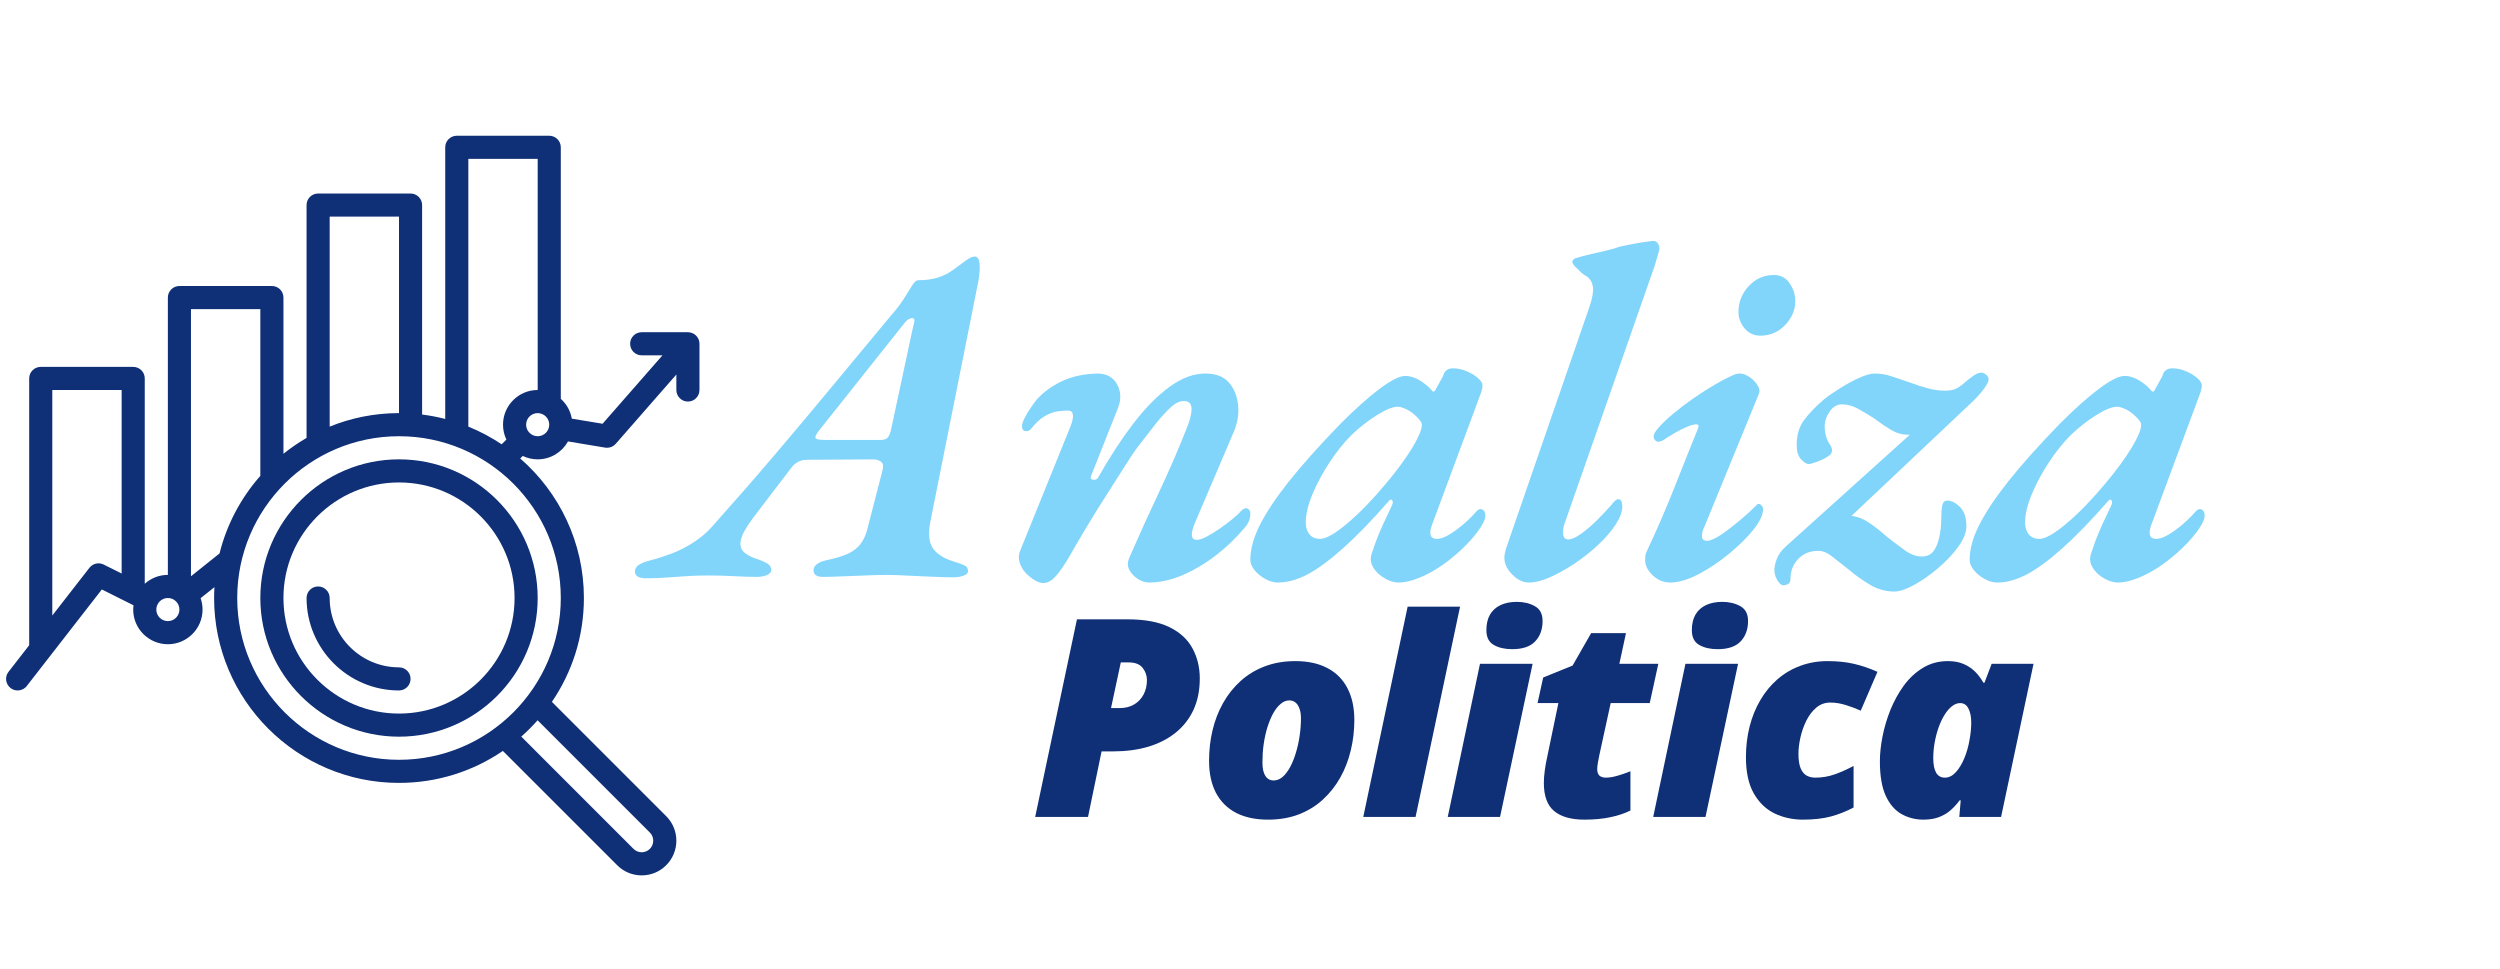 <svg xmlns="http://www.w3.org/2000/svg" xmlns:xlink="http://www.w3.org/1999/xlink" width="480" viewBox="0 0 360 139.5" height="186" preserveAspectRatio="xMidYMid meet"><defs><g></g><clipPath id="a38956423f"><path d="M 0.645 19.547 L 100.785 19.547 L 100.785 126.414 L 0.645 126.414 Z M 0.645 19.547 " clip-rule="nonzero"></path></clipPath></defs><g clip-path="url(#a38956423f)"><path fill="#0f2f76" d="M 77.426 62.816 C 76.508 62.816 75.762 62.07 75.762 61.152 C 75.762 60.234 76.508 59.488 77.426 59.488 C 78.344 59.488 79.09 60.234 79.09 61.152 C 79.09 62.07 78.344 62.816 77.426 62.816 Z M 67.441 61.434 L 67.441 22.875 L 77.426 22.875 L 77.426 56.16 C 74.672 56.16 72.434 58.398 72.434 61.152 C 72.434 61.922 72.609 62.652 72.922 63.301 L 72.242 63.98 C 70.742 62.977 69.133 62.121 67.441 61.434 Z M 80.754 86.113 C 80.754 98.961 70.305 109.41 57.457 109.41 C 44.609 109.41 34.16 98.961 34.16 86.113 C 34.16 73.266 44.609 62.816 57.457 62.816 C 70.305 62.816 80.754 73.266 80.754 86.113 Z M 93.578 119.883 C 93.895 120.199 94.066 120.617 94.066 121.059 C 94.066 121.504 93.895 121.922 93.578 122.238 C 93.266 122.551 92.848 122.727 92.402 122.727 C 91.957 122.727 91.543 122.551 91.227 122.238 L 75.062 106.07 C 75.895 105.336 76.68 104.551 77.414 103.719 Z M 27.5 82.984 L 27.5 44.512 L 37.488 44.512 L 37.488 68.523 C 34.707 71.676 32.66 75.488 31.613 79.695 Z M 24.172 89.441 C 23.258 89.441 22.508 88.695 22.508 87.777 C 22.508 86.859 23.258 86.113 24.172 86.113 C 25.09 86.113 25.836 86.859 25.836 87.777 C 25.836 88.695 25.09 89.441 24.172 89.441 Z M 12.875 81.766 L 7.531 88.633 L 7.531 56.16 L 17.516 56.16 L 17.516 82.59 L 14.934 81.297 C 14.223 80.941 13.363 81.137 12.875 81.766 Z M 47.473 31.195 L 57.457 31.195 L 57.457 59.488 C 53.926 59.488 50.559 60.18 47.473 61.434 Z M 99.059 47.84 L 92.402 47.84 C 91.484 47.84 90.738 48.582 90.738 49.504 C 90.738 50.422 91.484 51.168 92.402 51.168 L 95.395 51.168 L 86.77 61.02 L 82.34 60.285 C 82.145 59.16 81.57 58.164 80.754 57.434 L 80.754 21.211 C 80.754 20.293 80.008 19.547 79.09 19.547 L 65.777 19.547 C 64.859 19.547 64.113 20.293 64.113 21.211 L 64.113 60.328 C 63.027 60.051 61.918 59.836 60.785 59.695 L 60.785 29.531 C 60.785 28.613 60.039 27.867 59.121 27.867 L 45.809 27.867 C 44.887 27.867 44.145 28.613 44.145 29.531 L 44.145 63.062 C 42.977 63.738 41.863 64.504 40.816 65.344 L 40.816 42.848 C 40.816 41.926 40.07 41.184 39.152 41.184 L 25.836 41.184 C 24.918 41.184 24.172 41.926 24.172 42.848 L 24.172 82.785 C 22.895 82.785 21.73 83.27 20.844 84.062 L 20.844 54.496 C 20.844 53.574 20.102 52.832 19.18 52.832 L 5.867 52.832 C 4.949 52.832 4.203 53.574 4.203 54.496 L 4.203 92.914 L 1.227 96.742 C 0.66 97.465 0.793 98.512 1.52 99.074 C 1.82 99.312 2.18 99.426 2.539 99.426 C 3.035 99.426 3.527 99.207 3.855 98.785 L 14.664 84.883 L 19.219 87.16 C 19.195 87.363 19.18 87.57 19.18 87.777 C 19.18 90.531 21.422 92.77 24.172 92.77 C 26.926 92.77 29.168 90.531 29.168 87.777 C 29.168 87.203 29.066 86.652 28.887 86.137 L 30.879 84.547 C 30.848 85.066 30.832 85.586 30.832 86.113 C 30.832 100.797 42.773 112.738 57.457 112.738 C 62.996 112.738 68.148 111.039 72.414 108.133 L 88.875 124.59 C 89.816 125.535 91.07 126.055 92.402 126.055 C 93.738 126.055 94.992 125.535 95.934 124.59 C 96.875 123.648 97.395 122.395 97.395 121.059 C 97.395 119.727 96.875 118.473 95.934 117.531 L 79.473 101.07 C 82.383 96.805 84.082 91.656 84.082 86.113 C 84.082 78.102 80.527 70.906 74.91 66.02 L 75.273 65.656 C 75.926 65.969 76.656 66.145 77.426 66.145 C 79.305 66.145 80.941 65.102 81.793 63.566 L 87.137 64.457 C 87.23 64.473 87.32 64.48 87.41 64.48 C 87.887 64.48 88.344 64.277 88.664 63.91 L 97.395 53.93 L 97.395 56.16 C 97.395 57.078 98.141 57.824 99.059 57.824 C 99.98 57.824 100.723 57.078 100.723 56.16 L 100.723 49.504 C 100.723 48.582 99.98 47.84 99.059 47.84 " fill-opacity="1" fill-rule="nonzero"></path></g><path fill="#0f2f76" d="M 57.457 102.754 C 48.281 102.754 40.816 95.289 40.816 86.113 C 40.816 76.938 48.281 69.473 57.457 69.473 C 66.633 69.473 74.098 76.938 74.098 86.113 C 74.098 95.289 66.633 102.754 57.457 102.754 Z M 57.457 66.145 C 46.445 66.145 37.488 75.102 37.488 86.113 C 37.488 97.125 46.445 106.082 57.457 106.082 C 68.469 106.082 77.426 97.125 77.426 86.113 C 77.426 75.102 68.469 66.145 57.457 66.145 " fill-opacity="1" fill-rule="nonzero"></path><path fill="#0f2f76" d="M 57.457 96.098 C 51.949 96.098 47.473 91.621 47.473 86.113 C 47.473 85.195 46.727 84.449 45.809 84.449 C 44.887 84.449 44.145 85.195 44.145 86.113 C 44.145 93.453 50.117 99.426 57.457 99.426 C 58.375 99.426 59.121 98.68 59.121 97.762 C 59.121 96.844 58.375 96.098 57.457 96.098 " fill-opacity="1" fill-rule="nonzero"></path><g fill="#81d4fa" fill-opacity="1"><g transform="translate(95.849, 82.93)"><g><path d="M -2.859 0.344 C -3.359 0.344 -3.742 0.258 -4.016 0.094 C -4.285 -0.062 -4.422 -0.32 -4.422 -0.688 C -4.379 -1.094 -4.164 -1.41 -3.781 -1.641 C -3.395 -1.867 -2.926 -2.051 -2.375 -2.188 C -1.332 -2.457 -0.266 -2.797 0.828 -3.203 C 1.922 -3.617 2.977 -4.156 4 -4.812 C 5.02 -5.469 5.895 -6.207 6.625 -7.031 C 9.758 -10.531 12.75 -13.953 15.594 -17.297 C 18.438 -20.641 21.242 -23.984 24.016 -27.328 C 26.797 -30.672 29.598 -34.047 32.422 -37.453 C 33.148 -38.273 33.766 -39.07 34.266 -39.844 C 34.766 -40.625 35.172 -41.273 35.484 -41.797 C 35.805 -42.316 36.102 -42.578 36.375 -42.578 C 37.414 -42.578 38.348 -42.703 39.172 -42.953 C 39.992 -43.203 40.742 -43.578 41.422 -44.078 C 42.148 -44.617 42.766 -45.07 43.266 -45.438 C 43.766 -45.801 44.176 -45.984 44.5 -45.984 C 44.906 -45.984 45.141 -45.664 45.203 -45.031 C 45.273 -44.395 45.223 -43.555 45.047 -42.516 L 38.156 -7.984 C 37.789 -6.211 37.891 -4.895 38.453 -4.031 C 39.023 -3.164 40.062 -2.504 41.562 -2.047 C 42.156 -1.867 42.633 -1.695 43 -1.531 C 43.363 -1.375 43.547 -1.094 43.547 -0.688 C 43.547 -0.406 43.328 -0.188 42.891 -0.031 C 42.461 0.125 41.973 0.203 41.422 0.203 C 40.648 0.203 39.695 0.176 38.562 0.125 C 37.426 0.082 36.254 0.031 35.047 -0.031 C 33.836 -0.102 32.734 -0.141 31.734 -0.141 C 30.867 -0.141 29.879 -0.113 28.766 -0.062 C 27.648 -0.02 26.555 0.02 25.484 0.062 C 24.422 0.113 23.477 0.141 22.656 0.141 C 21.75 0.141 21.297 -0.176 21.297 -0.812 C 21.297 -1.176 21.477 -1.484 21.844 -1.734 C 22.207 -1.984 22.641 -2.156 23.141 -2.25 C 24.41 -2.52 25.43 -2.828 26.203 -3.172 C 26.984 -3.516 27.609 -3.992 28.078 -4.609 C 28.555 -5.223 28.91 -6.051 29.141 -7.094 L 31.25 -15.281 C 31.395 -15.832 31.316 -16.219 31.016 -16.438 C 30.723 -16.664 30.348 -16.781 29.891 -16.781 L 20.406 -16.719 C 19.863 -16.719 19.41 -16.613 19.047 -16.406 C 18.68 -16.207 18.363 -15.926 18.094 -15.562 L 12.625 -8.391 C 11.625 -7.066 11.031 -6.008 10.844 -5.219 C 10.664 -4.426 10.828 -3.812 11.328 -3.375 C 11.828 -2.945 12.555 -2.594 13.516 -2.312 C 13.922 -2.176 14.305 -1.992 14.672 -1.766 C 15.035 -1.547 15.219 -1.227 15.219 -0.812 C 15.176 -0.5 14.945 -0.258 14.531 -0.094 C 14.125 0.062 13.648 0.141 13.109 0.141 C 12.016 0.141 10.883 0.102 9.719 0.031 C 8.562 -0.031 7.348 -0.062 6.078 -0.062 C 4.711 -0.062 3.195 0.004 1.531 0.141 C -0.125 0.273 -1.586 0.344 -2.859 0.344 Z M 23 -19.578 L 30.922 -19.578 C 31.367 -19.578 31.695 -19.664 31.906 -19.844 C 32.113 -20.031 32.285 -20.375 32.422 -20.875 L 35.625 -35.828 C 35.758 -36.234 35.828 -36.551 35.828 -36.781 C 35.828 -37.008 35.711 -37.125 35.484 -37.125 C 35.391 -37.125 35.238 -37.078 35.031 -36.984 C 34.832 -36.891 34.645 -36.727 34.469 -36.5 L 22.109 -20.953 C 21.742 -20.492 21.562 -20.148 21.562 -19.922 C 21.562 -19.691 22.039 -19.578 23 -19.578 Z M 23 -19.578 "></path></g></g></g><g fill="#81d4fa" fill-opacity="1"><g transform="translate(143.409, 82.93)"><g><path d="M 6.812 1.031 C 6.445 1.031 6.035 0.891 5.578 0.609 C 5.129 0.336 4.695 -0.008 4.281 -0.438 C 3.875 -0.875 3.582 -1.383 3.406 -1.969 C 3.227 -2.562 3.273 -3.156 3.547 -3.75 L 10.781 -21.625 C 11.32 -23.082 11.18 -23.812 10.359 -23.812 C 9.992 -23.812 9.523 -23.773 8.953 -23.703 C 8.391 -23.641 7.766 -23.414 7.078 -23.031 C 6.398 -22.645 5.723 -22.02 5.047 -21.156 C 4.859 -20.926 4.602 -20.82 4.281 -20.844 C 3.969 -20.863 3.789 -21.082 3.75 -21.5 C 3.75 -21.812 3.875 -22.219 4.125 -22.719 C 4.375 -23.219 4.68 -23.727 5.047 -24.25 C 5.41 -24.781 5.707 -25.18 5.938 -25.453 C 6.883 -26.492 8.07 -27.352 9.5 -28.031 C 10.938 -28.719 12.633 -29.086 14.594 -29.141 C 15.508 -29.141 16.238 -28.898 16.781 -28.422 C 17.32 -27.941 17.672 -27.328 17.828 -26.578 C 17.992 -25.828 17.914 -25.039 17.594 -24.219 L 13.703 -14.391 C 13.566 -14.078 13.672 -13.895 14.016 -13.844 C 14.359 -13.801 14.598 -13.914 14.734 -14.188 C 16.41 -17.145 18.102 -19.738 19.812 -21.969 C 21.52 -24.195 23.25 -25.945 25 -27.219 C 26.75 -28.5 28.469 -29.141 30.156 -29.141 C 31.695 -29.141 32.844 -28.691 33.594 -27.797 C 34.344 -26.91 34.773 -25.797 34.891 -24.453 C 35.004 -23.117 34.742 -21.77 34.109 -20.406 L 28.578 -7.438 C 27.992 -5.938 28.109 -5.188 28.922 -5.188 C 29.285 -5.188 29.766 -5.344 30.359 -5.656 C 30.953 -5.977 31.578 -6.363 32.234 -6.812 C 32.891 -7.27 33.469 -7.703 33.969 -8.109 C 34.469 -8.523 34.832 -8.848 35.062 -9.078 C 35.195 -9.254 35.352 -9.41 35.531 -9.547 C 35.719 -9.68 35.879 -9.75 36.016 -9.75 C 36.16 -9.75 36.301 -9.68 36.438 -9.547 C 36.57 -9.41 36.641 -9.227 36.641 -9 C 36.641 -8.281 36.41 -7.645 35.953 -7.094 C 34.68 -5.551 33.258 -4.176 31.688 -2.969 C 30.113 -1.758 28.5 -0.801 26.844 -0.094 C 25.188 0.602 23.582 0.953 22.031 0.953 C 21.488 0.953 20.941 0.77 20.391 0.406 C 19.848 0.039 19.453 -0.391 19.203 -0.891 C 18.953 -1.391 18.941 -1.938 19.172 -2.531 C 20.578 -5.758 22.031 -8.961 23.531 -12.141 C 25.031 -15.328 26.422 -18.555 27.703 -21.828 C 28.109 -23.016 28.254 -23.867 28.141 -24.391 C 28.023 -24.91 27.695 -25.172 27.156 -25.172 C 26.562 -25.223 25.922 -24.941 25.234 -24.328 C 24.555 -23.711 23.816 -22.906 23.016 -21.906 C 22.223 -20.906 21.375 -19.812 20.469 -18.625 C 20.008 -18.031 19.395 -17.117 18.625 -15.891 C 17.852 -14.672 16.977 -13.297 16 -11.766 C 15.02 -10.242 14.051 -8.688 13.094 -7.094 C 12.133 -5.5 11.27 -4.02 10.5 -2.656 C 9.863 -1.57 9.25 -0.688 8.656 0 C 8.062 0.688 7.445 1.031 6.812 1.031 Z M 6.812 1.031 "></path></g></g></g><g fill="#81d4fa" fill-opacity="1"><g transform="translate(181.28, 82.93)"><g><path d="M 2.734 0.953 C 2.141 0.953 1.535 0.781 0.922 0.438 C 0.305 0.102 -0.203 -0.312 -0.609 -0.812 C -1.023 -1.312 -1.234 -1.812 -1.234 -2.312 C -1.234 -3.82 -0.781 -5.484 0.125 -7.297 C 1.039 -9.117 2.441 -11.223 4.328 -13.609 C 6.223 -15.992 8.672 -18.734 11.672 -21.828 C 13.805 -23.973 15.703 -25.672 17.359 -26.922 C 19.023 -28.172 20.266 -28.797 21.078 -28.797 C 22.129 -28.797 23.242 -28.27 24.422 -27.219 C 24.836 -26.77 25.047 -26.547 25.047 -26.547 C 25.047 -26.547 25.066 -26.547 25.109 -26.547 C 25.203 -26.547 25.27 -26.566 25.312 -26.609 C 25.363 -26.648 25.43 -26.766 25.516 -26.953 C 25.973 -27.773 26.27 -28.312 26.406 -28.562 C 26.539 -28.812 26.609 -28.977 26.609 -29.062 C 26.836 -29.613 27.289 -29.891 27.969 -29.891 C 28.613 -29.891 29.266 -29.75 29.922 -29.469 C 30.578 -29.195 31.117 -28.867 31.547 -28.484 C 31.984 -28.098 32.203 -27.75 32.203 -27.438 C 32.203 -27.156 32.133 -26.812 32 -26.406 L 24.906 -7.297 C 24.445 -5.984 24.695 -5.328 25.656 -5.328 C 26.289 -5.328 27.164 -5.723 28.281 -6.516 C 29.395 -7.305 30.453 -8.273 31.453 -9.422 C 31.586 -9.504 31.676 -9.555 31.719 -9.578 C 31.77 -9.609 31.816 -9.625 31.859 -9.625 C 32.086 -9.625 32.27 -9.539 32.406 -9.375 C 32.539 -9.219 32.609 -8.984 32.609 -8.672 C 32.609 -8.117 32.211 -7.316 31.422 -6.266 C 30.629 -5.223 29.66 -4.203 28.516 -3.203 C 27.016 -1.891 25.516 -0.867 24.016 -0.141 C 22.516 0.586 21.219 0.953 20.125 0.953 C 19.531 0.953 18.914 0.781 18.281 0.438 C 17.645 0.102 17.125 -0.32 16.719 -0.844 C 16.312 -1.375 16.109 -1.891 16.109 -2.391 C 16.109 -2.797 16.242 -3.316 16.516 -3.953 C 16.516 -4.004 16.594 -4.242 16.75 -4.672 C 16.906 -5.109 17.117 -5.656 17.391 -6.312 C 17.672 -6.969 17.969 -7.625 18.281 -8.281 C 18.602 -8.945 18.898 -9.578 19.172 -10.172 C 19.305 -10.484 19.316 -10.719 19.203 -10.875 C 19.086 -11.039 18.941 -11.031 18.766 -10.844 C 16.305 -8.031 14.109 -5.758 12.172 -4.031 C 10.242 -2.301 8.531 -1.035 7.031 -0.234 C 5.531 0.555 4.098 0.953 2.734 0.953 Z M 8.797 -5.328 C 9.66 -5.328 10.977 -6.078 12.75 -7.578 C 14.531 -9.078 16.422 -11.031 18.422 -13.438 C 19.973 -15.301 21.203 -16.984 22.109 -18.484 C 23.016 -19.992 23.469 -21.086 23.469 -21.766 C 23.469 -22.129 23.062 -22.656 22.25 -23.344 C 21.883 -23.656 21.484 -23.898 21.047 -24.078 C 20.617 -24.266 20.27 -24.359 20 -24.359 C 19.27 -24.359 18.254 -23.945 16.953 -23.125 C 15.66 -22.312 14.445 -21.359 13.312 -20.266 C 12.219 -19.172 11.172 -17.863 10.172 -16.344 C 9.172 -14.82 8.348 -13.285 7.703 -11.734 C 7.066 -10.191 6.75 -8.848 6.75 -7.703 C 6.75 -6.984 6.93 -6.406 7.297 -5.969 C 7.66 -5.539 8.16 -5.328 8.797 -5.328 Z M 8.797 -5.328 "></path></g></g></g><g fill="#81d4fa" fill-opacity="1"><g transform="translate(215.739, 82.93)"><g><path d="M 4.438 0.953 C 3.57 0.953 2.766 0.566 2.016 -0.203 C 1.266 -0.973 0.891 -1.77 0.891 -2.594 C 0.891 -2.914 0.957 -3.328 1.094 -3.828 L 13.172 -38.828 C 13.578 -40.055 13.734 -40.988 13.641 -41.625 C 13.555 -42.258 13.266 -42.758 12.766 -43.125 C 12.348 -43.352 12.016 -43.602 11.766 -43.875 C 11.516 -44.145 11.254 -44.395 10.984 -44.625 C 10.805 -44.852 10.703 -45.047 10.672 -45.203 C 10.648 -45.359 10.773 -45.531 11.047 -45.719 C 11.773 -45.945 12.535 -46.148 13.328 -46.328 C 14.129 -46.516 14.914 -46.695 15.688 -46.875 C 16.469 -47.062 17.082 -47.242 17.531 -47.422 C 17.988 -47.516 18.555 -47.629 19.234 -47.766 C 19.922 -47.898 20.57 -48.008 21.188 -48.094 C 21.801 -48.188 22.195 -48.234 22.375 -48.234 C 22.656 -48.234 22.875 -48.098 23.031 -47.828 C 23.188 -47.555 23.242 -47.285 23.203 -47.016 C 23.148 -46.742 23.047 -46.359 22.891 -45.859 C 22.734 -45.359 22.586 -44.879 22.453 -44.422 L 9.547 -7.5 C 9.461 -7.281 9.406 -7.055 9.375 -6.828 C 9.352 -6.598 9.344 -6.391 9.344 -6.203 C 9.344 -5.566 9.594 -5.25 10.094 -5.25 C 10.551 -5.25 11.164 -5.52 11.938 -6.062 C 12.707 -6.613 13.477 -7.273 14.25 -8.047 C 15.031 -8.828 15.719 -9.555 16.312 -10.234 C 16.445 -10.422 16.602 -10.602 16.781 -10.781 C 16.969 -10.957 17.129 -11.047 17.266 -11.047 C 17.535 -11.047 17.703 -10.922 17.766 -10.672 C 17.836 -10.422 17.875 -10.207 17.875 -10.031 C 17.875 -9.258 17.555 -8.383 16.922 -7.406 C 16.285 -6.426 15.441 -5.445 14.391 -4.469 C 13.348 -3.488 12.211 -2.586 10.984 -1.766 C 9.754 -0.953 8.57 -0.297 7.438 0.203 C 6.301 0.703 5.301 0.953 4.438 0.953 Z M 4.438 0.953 "></path></g></g></g><g fill="#81d4fa" fill-opacity="1"><g transform="translate(235.118, 82.93)"><g><path d="M 5.391 0.953 C 4.43 0.953 3.586 0.602 2.859 -0.094 C 2.141 -0.801 1.781 -1.52 1.781 -2.25 C 1.781 -2.477 1.789 -2.691 1.812 -2.891 C 1.832 -3.098 1.91 -3.336 2.047 -3.609 C 3.547 -6.797 4.883 -9.891 6.062 -12.891 C 7.25 -15.898 8.367 -18.703 9.422 -21.297 C 9.555 -21.648 9.461 -21.828 9.141 -21.828 C 8.828 -21.828 8.395 -21.711 7.844 -21.484 C 7.301 -21.266 6.734 -20.984 6.141 -20.641 C 5.547 -20.297 4.977 -19.941 4.438 -19.578 C 3.977 -19.305 3.625 -19.25 3.375 -19.406 C 3.125 -19.57 3 -19.812 3 -20.125 C 3 -20.395 3.258 -20.828 3.781 -21.422 C 4.312 -22.016 4.992 -22.66 5.828 -23.359 C 6.672 -24.066 7.613 -24.785 8.656 -25.516 C 9.707 -26.242 10.754 -26.914 11.797 -27.531 C 12.848 -28.145 13.805 -28.633 14.672 -29 C 15.266 -29.227 15.852 -29.18 16.438 -28.859 C 17.031 -28.547 17.508 -28.125 17.875 -27.594 C 18.238 -27.07 18.332 -26.609 18.156 -26.203 L 10.297 -7.031 C 10.16 -6.801 10.07 -6.562 10.031 -6.312 C 9.988 -6.062 9.969 -5.844 9.969 -5.656 C 9.969 -5.438 10.047 -5.281 10.203 -5.188 C 10.359 -5.094 10.504 -5.047 10.641 -5.047 C 11.141 -5.047 11.812 -5.328 12.656 -5.891 C 13.5 -6.461 14.383 -7.133 15.312 -7.906 C 16.25 -8.688 17.082 -9.441 17.812 -10.172 C 17.906 -10.305 17.992 -10.375 18.078 -10.375 C 18.266 -10.375 18.426 -10.289 18.562 -10.125 C 18.695 -9.969 18.766 -9.801 18.766 -9.625 C 18.766 -8.801 18.297 -7.805 17.359 -6.641 C 16.43 -5.484 15.258 -4.328 13.844 -3.172 C 12.438 -2.016 10.973 -1.035 9.453 -0.234 C 7.93 0.555 6.578 0.953 5.391 0.953 Z M 18.359 -34.594 C 17.453 -34.594 16.703 -34.941 16.109 -35.641 C 15.516 -36.348 15.219 -37.133 15.219 -38 C 15.219 -39.414 15.707 -40.656 16.688 -41.719 C 17.664 -42.789 18.883 -43.328 20.344 -43.328 C 21.301 -43.328 22.051 -42.926 22.594 -42.125 C 23.133 -41.332 23.406 -40.484 23.406 -39.578 C 23.406 -38.297 22.914 -37.145 21.938 -36.125 C 20.969 -35.102 19.773 -34.594 18.359 -34.594 Z M 18.359 -34.594 "></path></g></g></g><g fill="#81d4fa" fill-opacity="1"><g transform="translate(255.521, 82.93)"><g><path d="M 17.266 2.25 C 15.992 2.25 14.812 1.914 13.719 1.25 C 12.625 0.594 11.625 -0.117 10.719 -0.891 C 9.852 -1.566 9.066 -2.188 8.359 -2.75 C 7.648 -3.32 6.977 -3.609 6.344 -3.609 C 5.113 -3.609 4.133 -3.211 3.406 -2.422 C 2.676 -1.629 2.312 -0.707 2.312 0.344 C 2.312 0.801 2.188 1.082 1.938 1.188 C 1.688 1.301 1.473 1.359 1.297 1.359 C 1.023 1.359 0.75 1.141 0.469 0.703 C 0.195 0.273 0.039 -0.16 0 -0.609 C -0.039 -1.109 0.062 -1.695 0.312 -2.375 C 0.562 -3.062 1.023 -3.703 1.703 -4.297 L 21.625 -22.25 L 23.812 -22.312 C 23.219 -21.676 22.477 -21.188 21.594 -20.844 C 20.707 -20.5 19.922 -20.328 19.234 -20.328 C 18.379 -20.328 17.551 -20.566 16.75 -21.047 C 15.957 -21.523 15.172 -22.062 14.391 -22.656 C 13.617 -23.156 12.848 -23.617 12.078 -24.047 C 11.305 -24.484 10.508 -24.703 9.688 -24.703 C 9.008 -24.703 8.43 -24.359 7.953 -23.672 C 7.473 -22.992 7.234 -22.27 7.234 -21.5 C 7.234 -21.039 7.301 -20.57 7.438 -20.094 C 7.57 -19.613 7.773 -19.191 8.047 -18.828 C 8.367 -18.285 8.367 -17.832 8.047 -17.469 C 7.68 -17.145 7.133 -16.836 6.406 -16.547 C 5.688 -16.254 5.188 -16.109 4.906 -16.109 C 4.633 -16.109 4.281 -16.332 3.844 -16.781 C 3.414 -17.238 3.203 -17.922 3.203 -18.828 C 3.203 -20.285 3.555 -21.488 4.266 -22.438 C 4.973 -23.395 5.941 -24.398 7.172 -25.453 C 7.805 -25.953 8.578 -26.484 9.484 -27.047 C 10.391 -27.617 11.297 -28.109 12.203 -28.516 C 13.117 -28.93 13.848 -29.141 14.391 -29.141 C 15.305 -29.141 16.148 -29 16.922 -28.719 C 17.691 -28.445 18.555 -28.156 19.516 -27.844 C 20.379 -27.52 21.234 -27.242 22.078 -27.016 C 22.922 -26.785 23.75 -26.672 24.562 -26.672 C 25.25 -26.672 25.797 -26.773 26.203 -26.984 C 26.609 -27.191 27.086 -27.547 27.641 -28.047 C 27.91 -28.273 28.25 -28.535 28.656 -28.828 C 29.062 -29.117 29.445 -29.266 29.812 -29.266 C 30.039 -29.266 30.27 -29.16 30.5 -28.953 C 30.727 -28.754 30.844 -28.539 30.844 -28.312 C 30.844 -28 30.594 -27.508 30.094 -26.844 C 29.594 -26.188 29.023 -25.562 28.391 -24.969 L 8.594 -6.281 L 7.094 -6.891 C 7.688 -7.43 8.254 -7.863 8.797 -8.188 C 9.348 -8.508 9.922 -8.672 10.516 -8.672 C 11.555 -8.672 12.539 -8.363 13.469 -7.75 C 14.406 -7.133 15.305 -6.438 16.172 -5.656 C 17.035 -4.977 17.891 -4.332 18.734 -3.719 C 19.578 -3.102 20.406 -2.797 21.219 -2.797 C 21.945 -2.797 22.504 -3.047 22.891 -3.547 C 23.273 -4.047 23.555 -4.719 23.734 -5.562 C 23.922 -6.406 24.016 -7.258 24.016 -8.125 C 24.016 -8.988 24.062 -9.656 24.156 -10.125 C 24.25 -10.602 24.5 -10.844 24.906 -10.844 C 25.5 -10.844 26.102 -10.535 26.719 -9.922 C 27.332 -9.305 27.641 -8.391 27.641 -7.172 C 27.641 -6.254 27.238 -5.25 26.438 -4.156 C 25.645 -3.07 24.664 -2.039 23.5 -1.062 C 22.344 -0.082 21.195 0.711 20.062 1.328 C 18.926 1.941 17.992 2.25 17.266 2.25 Z M 17.266 2.25 "></path></g></g></g><g fill="#81d4fa" fill-opacity="1"><g transform="translate(284.862, 82.93)"><g><path d="M 2.734 0.953 C 2.141 0.953 1.535 0.781 0.922 0.438 C 0.305 0.102 -0.203 -0.312 -0.609 -0.812 C -1.023 -1.312 -1.234 -1.812 -1.234 -2.312 C -1.234 -3.82 -0.781 -5.484 0.125 -7.297 C 1.039 -9.117 2.441 -11.223 4.328 -13.609 C 6.223 -15.992 8.672 -18.734 11.672 -21.828 C 13.805 -23.973 15.703 -25.672 17.359 -26.922 C 19.023 -28.172 20.266 -28.797 21.078 -28.797 C 22.129 -28.797 23.242 -28.27 24.422 -27.219 C 24.836 -26.77 25.047 -26.547 25.047 -26.547 C 25.047 -26.547 25.066 -26.547 25.109 -26.547 C 25.203 -26.547 25.27 -26.566 25.312 -26.609 C 25.363 -26.648 25.43 -26.766 25.516 -26.953 C 25.973 -27.773 26.27 -28.312 26.406 -28.562 C 26.539 -28.812 26.609 -28.977 26.609 -29.062 C 26.836 -29.613 27.289 -29.891 27.969 -29.891 C 28.613 -29.891 29.266 -29.75 29.922 -29.469 C 30.578 -29.195 31.117 -28.867 31.547 -28.484 C 31.984 -28.098 32.203 -27.75 32.203 -27.438 C 32.203 -27.156 32.133 -26.812 32 -26.406 L 24.906 -7.297 C 24.445 -5.984 24.695 -5.328 25.656 -5.328 C 26.289 -5.328 27.164 -5.723 28.281 -6.516 C 29.395 -7.305 30.453 -8.273 31.453 -9.422 C 31.586 -9.504 31.676 -9.555 31.719 -9.578 C 31.77 -9.609 31.816 -9.625 31.859 -9.625 C 32.086 -9.625 32.27 -9.539 32.406 -9.375 C 32.539 -9.219 32.609 -8.984 32.609 -8.672 C 32.609 -8.117 32.211 -7.316 31.422 -6.266 C 30.629 -5.223 29.66 -4.203 28.516 -3.203 C 27.016 -1.891 25.516 -0.867 24.016 -0.141 C 22.516 0.586 21.219 0.953 20.125 0.953 C 19.531 0.953 18.914 0.781 18.281 0.438 C 17.645 0.102 17.125 -0.32 16.719 -0.844 C 16.312 -1.375 16.109 -1.891 16.109 -2.391 C 16.109 -2.797 16.242 -3.316 16.516 -3.953 C 16.516 -4.004 16.594 -4.242 16.75 -4.672 C 16.906 -5.109 17.117 -5.656 17.391 -6.312 C 17.672 -6.969 17.969 -7.625 18.281 -8.281 C 18.602 -8.945 18.898 -9.578 19.172 -10.172 C 19.305 -10.484 19.316 -10.719 19.203 -10.875 C 19.086 -11.039 18.941 -11.031 18.766 -10.844 C 16.305 -8.031 14.109 -5.758 12.172 -4.031 C 10.242 -2.301 8.531 -1.035 7.031 -0.234 C 5.531 0.555 4.098 0.953 2.734 0.953 Z M 8.797 -5.328 C 9.66 -5.328 10.977 -6.078 12.75 -7.578 C 14.531 -9.078 16.422 -11.031 18.422 -13.438 C 19.973 -15.301 21.203 -16.984 22.109 -18.484 C 23.016 -19.992 23.469 -21.086 23.469 -21.766 C 23.469 -22.129 23.062 -22.656 22.25 -23.344 C 21.883 -23.656 21.484 -23.898 21.047 -24.078 C 20.617 -24.266 20.27 -24.359 20 -24.359 C 19.27 -24.359 18.254 -23.945 16.953 -23.125 C 15.66 -22.312 14.445 -21.359 13.312 -20.266 C 12.219 -19.172 11.172 -17.863 10.172 -16.344 C 9.172 -14.82 8.348 -13.285 7.703 -11.734 C 7.066 -10.191 6.75 -8.848 6.75 -7.703 C 6.75 -6.984 6.93 -6.406 7.297 -5.969 C 7.66 -5.539 8.16 -5.328 8.797 -5.328 Z M 8.797 -5.328 "></path></g></g></g><g fill="#0f2f76" fill-opacity="1"><g transform="translate(148.425, 117.637)"><g><path d="M 0.641 0 L 6.656 -28.453 L 13.922 -28.453 C 16.43 -28.453 18.445 -28.078 19.969 -27.328 C 21.5 -26.578 22.609 -25.555 23.297 -24.266 C 23.992 -22.973 24.344 -21.531 24.344 -19.938 C 24.344 -18.227 24.039 -16.723 23.438 -15.422 C 22.832 -14.117 21.973 -13.02 20.859 -12.125 C 19.754 -11.238 18.441 -10.566 16.922 -10.109 C 15.398 -9.66 13.719 -9.438 11.875 -9.438 L 10.203 -9.438 L 8.25 0 Z M 11.562 -15.672 L 12.781 -15.672 C 13.594 -15.672 14.289 -15.844 14.875 -16.188 C 15.469 -16.539 15.926 -17.02 16.25 -17.625 C 16.57 -18.238 16.734 -18.93 16.734 -19.703 C 16.734 -20.348 16.531 -20.93 16.125 -21.453 C 15.719 -21.984 15.047 -22.25 14.109 -22.25 L 12.969 -22.25 Z M 11.562 -15.672 "></path></g></g></g><g fill="#0f2f76" fill-opacity="1"><g transform="translate(172.463, 117.637)"><g><path d="M 10.125 0.391 C 8.32 0.391 6.785 0.062 5.516 -0.594 C 4.254 -1.258 3.289 -2.223 2.625 -3.484 C 1.969 -4.754 1.641 -6.289 1.641 -8.094 C 1.641 -9.602 1.805 -11.062 2.141 -12.469 C 2.473 -13.875 2.977 -15.18 3.656 -16.391 C 4.332 -17.598 5.172 -18.656 6.172 -19.562 C 7.172 -20.469 8.328 -21.172 9.641 -21.672 C 10.961 -22.18 12.441 -22.438 14.078 -22.438 C 15.879 -22.438 17.41 -22.102 18.672 -21.438 C 19.941 -20.781 20.906 -19.816 21.562 -18.547 C 22.227 -17.285 22.562 -15.754 22.562 -13.953 C 22.562 -12.453 22.391 -10.992 22.047 -9.578 C 21.711 -8.172 21.207 -6.863 20.531 -5.656 C 19.852 -4.457 19.016 -3.398 18.016 -2.484 C 17.023 -1.578 15.867 -0.867 14.547 -0.359 C 13.234 0.141 11.758 0.391 10.125 0.391 Z M 10.953 -5.25 C 11.398 -5.25 11.82 -5.414 12.219 -5.75 C 12.613 -6.094 12.973 -6.555 13.297 -7.141 C 13.617 -7.734 13.895 -8.41 14.125 -9.172 C 14.363 -9.93 14.547 -10.738 14.672 -11.594 C 14.805 -12.457 14.875 -13.32 14.875 -14.188 C 14.875 -14.758 14.801 -15.234 14.656 -15.609 C 14.52 -15.992 14.328 -16.285 14.078 -16.484 C 13.836 -16.68 13.547 -16.781 13.203 -16.781 C 12.754 -16.781 12.332 -16.609 11.938 -16.266 C 11.539 -15.93 11.18 -15.473 10.859 -14.891 C 10.547 -14.305 10.27 -13.633 10.031 -12.875 C 9.801 -12.113 9.625 -11.301 9.5 -10.438 C 9.383 -9.57 9.328 -8.707 9.328 -7.844 C 9.328 -6.988 9.469 -6.344 9.75 -5.906 C 10.031 -5.469 10.43 -5.25 10.953 -5.25 Z M 10.953 -5.25 "></path></g></g></g><g fill="#0f2f76" fill-opacity="1"><g transform="translate(195.858, 117.637)"><g><path d="M 0.453 0 L 6.844 -30.281 L 14.391 -30.281 L 7.984 0 Z M 0.453 0 "></path></g></g></g><g fill="#0f2f76" fill-opacity="1"><g transform="translate(208.023, 117.637)"><g><path d="M 0.453 0 L 5.094 -22.047 L 12.672 -22.047 L 7.984 0 Z M 9.734 -24.156 C 8.672 -24.156 7.785 -24.359 7.078 -24.766 C 6.367 -25.172 6.016 -25.879 6.016 -26.891 C 6.016 -27.773 6.188 -28.52 6.531 -29.125 C 6.883 -29.727 7.391 -30.188 8.047 -30.5 C 8.703 -30.812 9.488 -30.969 10.406 -30.969 C 11.406 -30.969 12.27 -30.758 13 -30.344 C 13.738 -29.938 14.109 -29.227 14.109 -28.219 C 14.109 -27 13.75 -26.016 13.031 -25.266 C 12.32 -24.523 11.223 -24.156 9.734 -24.156 Z M 9.734 -24.156 "></path></g></g></g><g fill="#0f2f76" fill-opacity="1"><g transform="translate(220.188, 117.637)"><g><path d="M 7.984 0.391 C 6.055 0.391 4.598 -0.02 3.609 -0.844 C 2.617 -1.664 2.125 -3.02 2.125 -4.906 C 2.125 -5.438 2.172 -6.047 2.266 -6.734 C 2.359 -7.422 2.469 -8.031 2.594 -8.562 L 4.219 -16.391 L 1.219 -16.391 L 2.031 -20.078 L 6.266 -21.797 L 8.938 -26.469 L 13.953 -26.469 L 13 -22.047 L 18.609 -22.047 L 17.375 -16.391 L 11.75 -16.391 L 10.125 -8.938 C 10.039 -8.562 9.969 -8.18 9.906 -7.797 C 9.844 -7.41 9.812 -7.109 9.812 -6.891 C 9.812 -6.453 9.922 -6.133 10.141 -5.938 C 10.367 -5.75 10.664 -5.656 11.031 -5.656 C 11.531 -5.656 12.086 -5.742 12.703 -5.922 C 13.328 -6.098 13.957 -6.316 14.594 -6.578 L 14.594 -0.922 C 13.781 -0.516 12.832 -0.195 11.75 0.031 C 10.664 0.27 9.41 0.391 7.984 0.391 Z M 7.984 0.391 "></path></g></g></g><g fill="#0f2f76" fill-opacity="1"><g transform="translate(237.609, 117.637)"><g><path d="M 0.453 0 L 5.094 -22.047 L 12.672 -22.047 L 7.984 0 Z M 9.734 -24.156 C 8.672 -24.156 7.785 -24.359 7.078 -24.766 C 6.367 -25.172 6.016 -25.879 6.016 -26.891 C 6.016 -27.773 6.188 -28.52 6.531 -29.125 C 6.883 -29.727 7.391 -30.188 8.047 -30.5 C 8.703 -30.812 9.488 -30.969 10.406 -30.969 C 11.406 -30.969 12.27 -30.758 13 -30.344 C 13.738 -29.938 14.109 -29.227 14.109 -28.219 C 14.109 -27 13.75 -26.016 13.031 -25.266 C 12.32 -24.523 11.223 -24.156 9.734 -24.156 Z M 9.734 -24.156 "></path></g></g></g><g fill="#0f2f76" fill-opacity="1"><g transform="translate(249.774, 117.637)"><g><path d="M 9.844 0.391 C 8.352 0.391 6.984 0.086 5.734 -0.516 C 4.492 -1.129 3.5 -2.098 2.75 -3.422 C 2.008 -4.742 1.641 -6.473 1.641 -8.609 C 1.641 -10.16 1.816 -11.629 2.172 -13.016 C 2.523 -14.41 3.039 -15.68 3.719 -16.828 C 4.395 -17.984 5.211 -18.977 6.172 -19.812 C 7.141 -20.656 8.234 -21.301 9.453 -21.75 C 10.672 -22.207 11.992 -22.438 13.422 -22.438 C 14.805 -22.438 16.062 -22.305 17.188 -22.047 C 18.32 -21.785 19.453 -21.398 20.578 -20.891 L 18.172 -15.297 C 17.516 -15.598 16.801 -15.867 16.031 -16.109 C 15.258 -16.348 14.516 -16.469 13.797 -16.469 C 13.016 -16.469 12.336 -16.223 11.766 -15.734 C 11.191 -15.242 10.711 -14.613 10.328 -13.844 C 9.953 -13.082 9.672 -12.273 9.484 -11.422 C 9.297 -10.578 9.203 -9.801 9.203 -9.094 C 9.203 -8.227 9.301 -7.547 9.5 -7.047 C 9.695 -6.555 9.973 -6.203 10.328 -5.984 C 10.691 -5.766 11.129 -5.656 11.641 -5.656 C 12.578 -5.656 13.484 -5.805 14.359 -6.109 C 15.234 -6.41 16.16 -6.82 17.141 -7.344 L 17.141 -1.359 C 16.109 -0.805 15.02 -0.375 13.875 -0.062 C 12.738 0.238 11.395 0.391 9.844 0.391 Z M 9.844 0.391 "></path></g></g></g><g fill="#0f2f76" fill-opacity="1"><g transform="translate(269.062, 117.637)"><g><path d="M 7.906 0.391 C 6.77 0.391 5.723 0.125 4.766 -0.406 C 3.816 -0.938 3.055 -1.816 2.484 -3.047 C 1.922 -4.273 1.641 -5.93 1.641 -8.016 C 1.641 -9.098 1.766 -10.281 2.016 -11.562 C 2.266 -12.844 2.645 -14.125 3.156 -15.406 C 3.676 -16.688 4.32 -17.859 5.094 -18.922 C 5.875 -19.984 6.789 -20.832 7.844 -21.469 C 8.906 -22.113 10.102 -22.438 11.438 -22.438 C 12.281 -22.438 13.016 -22.305 13.641 -22.047 C 14.273 -21.785 14.828 -21.426 15.297 -20.969 C 15.773 -20.508 16.191 -19.961 16.547 -19.328 L 16.703 -19.328 L 17.734 -22.047 L 23.766 -22.047 L 19.094 0 L 13.078 0 L 13.281 -2.391 L 13.125 -2.391 C 12.727 -1.848 12.289 -1.367 11.812 -0.953 C 11.332 -0.535 10.773 -0.207 10.141 0.031 C 9.516 0.27 8.77 0.391 7.906 0.391 Z M 11 -5.656 C 11.57 -5.656 12.098 -5.914 12.578 -6.438 C 13.055 -6.969 13.469 -7.648 13.812 -8.484 C 14.156 -9.316 14.406 -10.207 14.562 -11.156 C 14.633 -11.551 14.691 -11.953 14.734 -12.359 C 14.773 -12.773 14.797 -13.18 14.797 -13.578 C 14.797 -14.422 14.66 -15.098 14.391 -15.609 C 14.129 -16.129 13.734 -16.391 13.203 -16.391 C 12.785 -16.391 12.383 -16.234 12 -15.922 C 11.613 -15.617 11.258 -15.203 10.938 -14.672 C 10.613 -14.148 10.332 -13.551 10.094 -12.875 C 9.852 -12.195 9.664 -11.477 9.531 -10.719 C 9.395 -9.969 9.328 -9.211 9.328 -8.453 C 9.328 -7.555 9.461 -6.863 9.734 -6.375 C 10.016 -5.895 10.438 -5.656 11 -5.656 Z M 11 -5.656 "></path></g></g></g></svg>